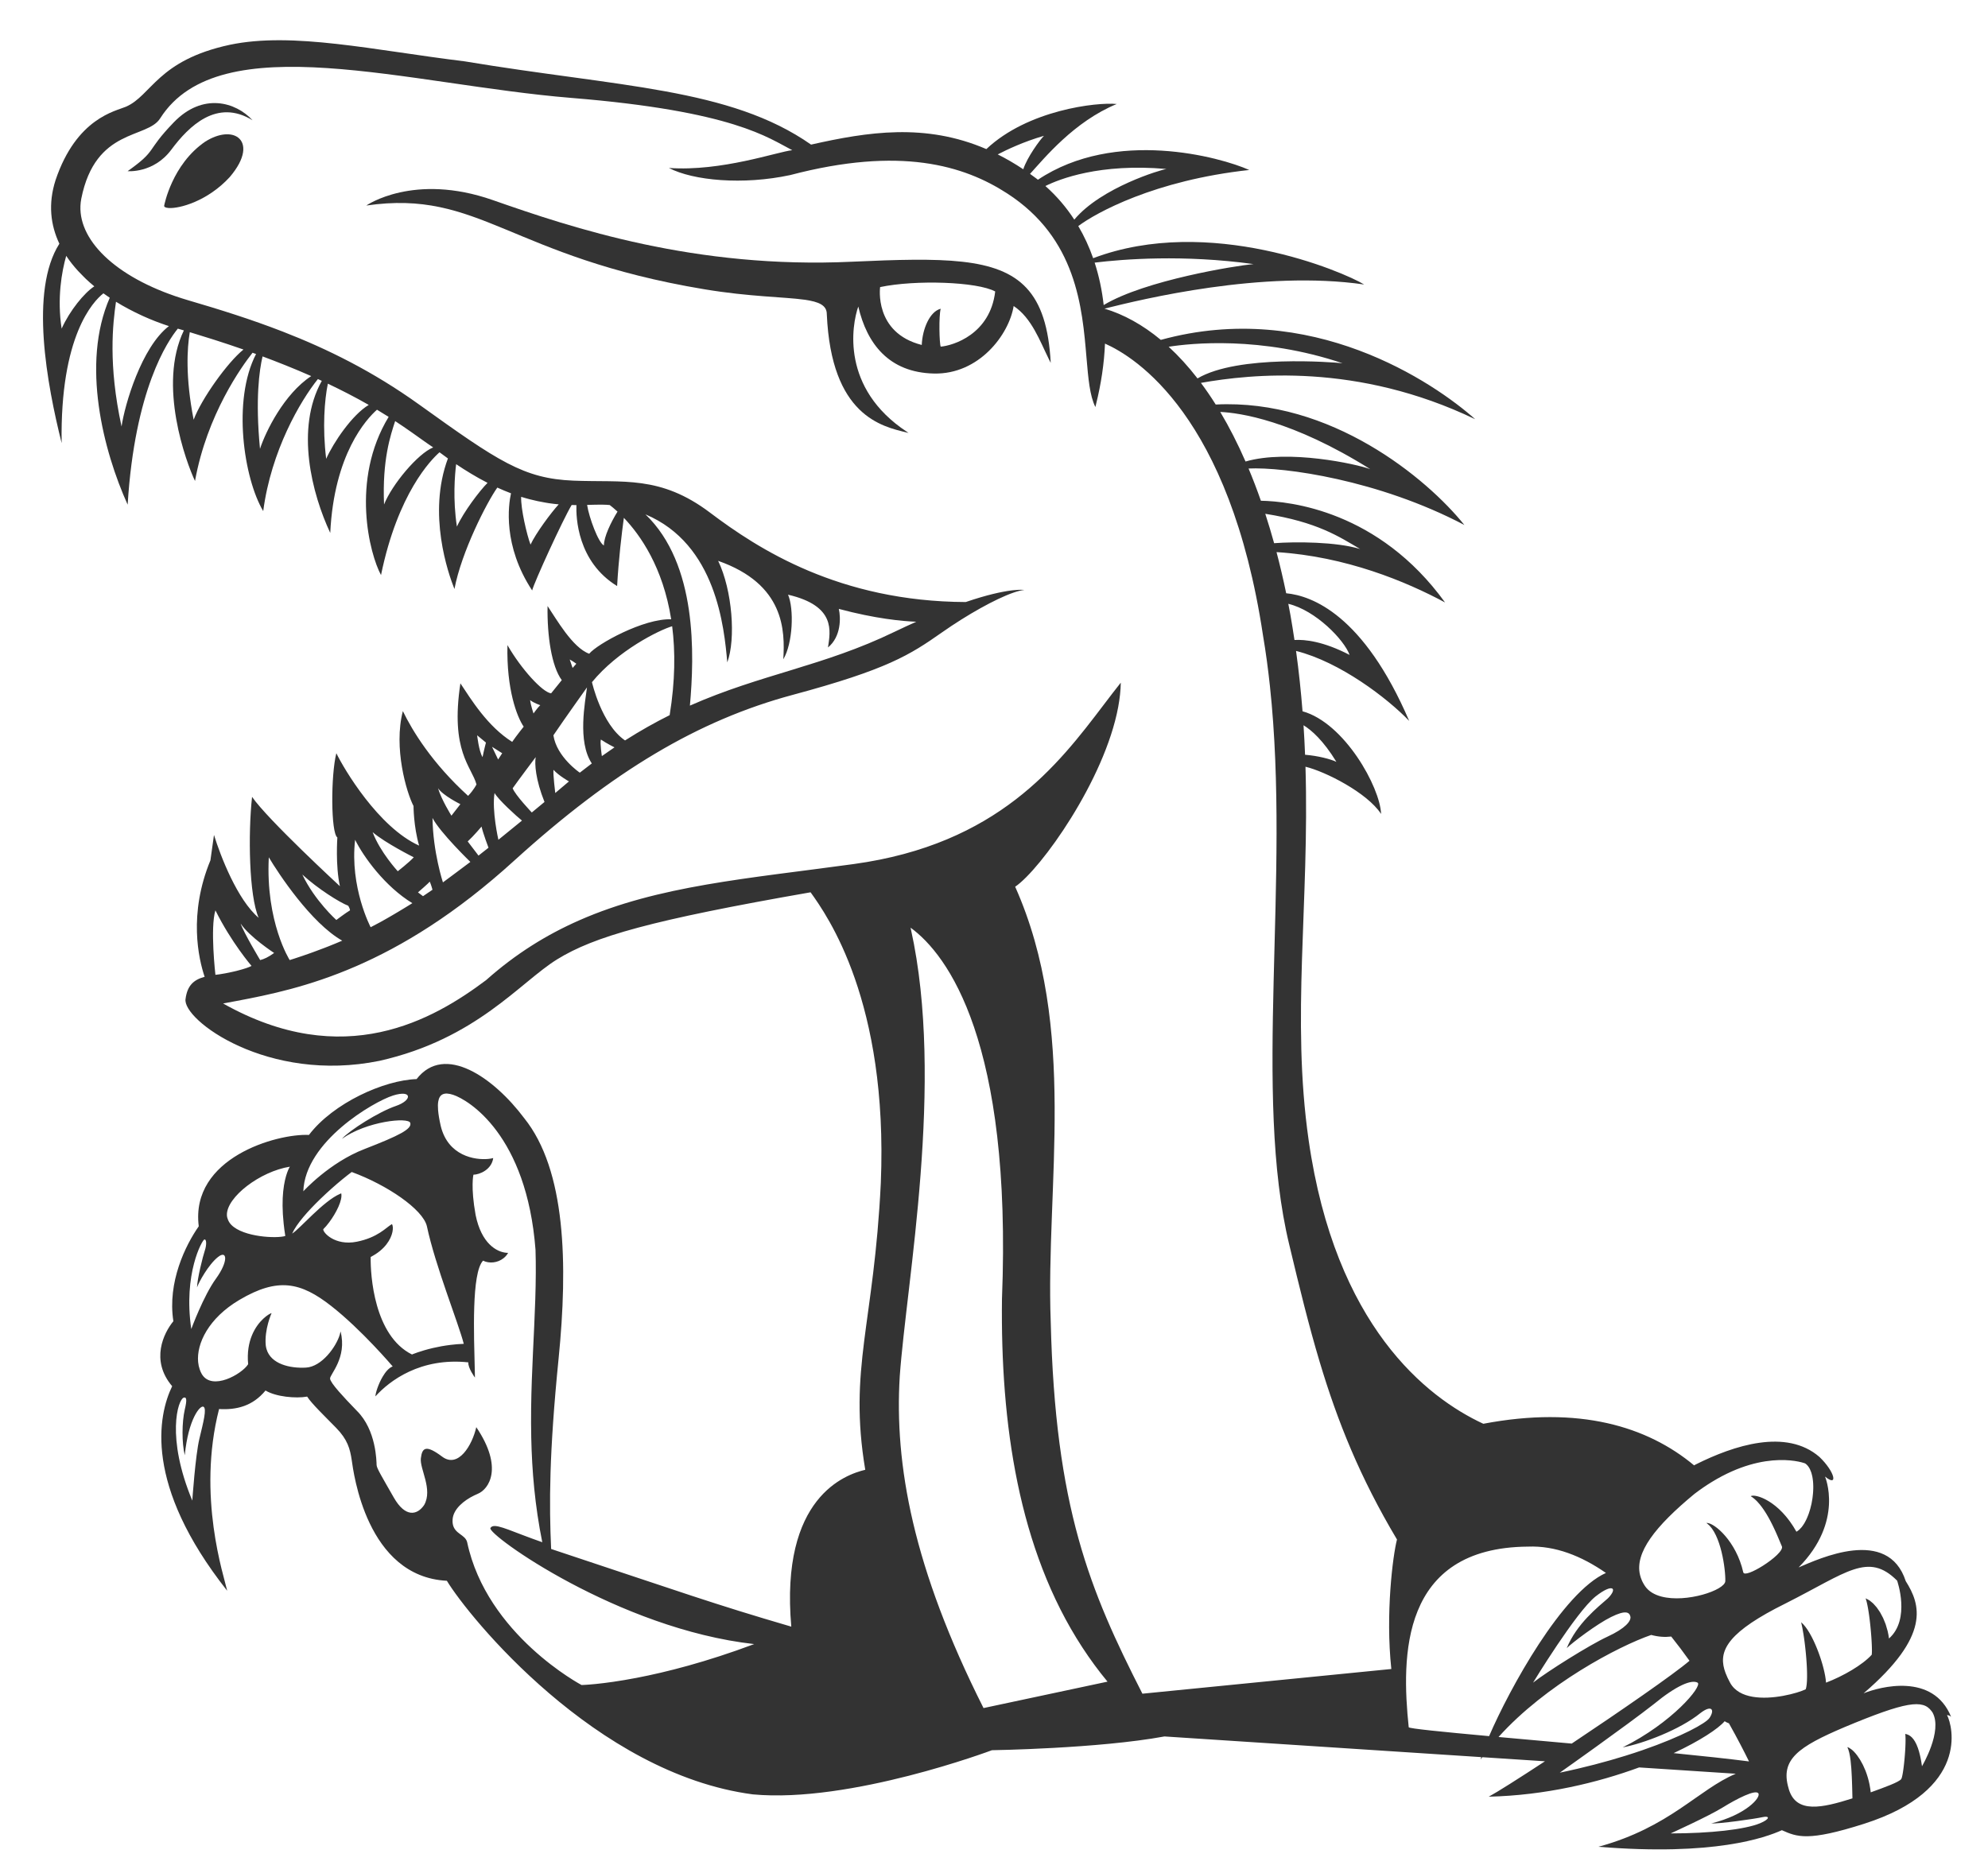 <?xml version="1.0" encoding="utf-8"?>
<!-- Generator: Adobe Illustrator 21.1.0, SVG Export Plug-In . SVG Version: 6.00 Build 0)  -->
<svg version="1.1" id="圖層_1" xmlns="http://www.w3.org/2000/svg" xmlns:xlink="http://www.w3.org/1999/xlink" x="0px" y="0px"
	 viewBox="0 0 378.667 356.79" enable-background="new 0 0 378.667 356.79" xml:space="preserve">
<g>
	<path fill="#333333" d="M162.354,49.861c-29.916,1.418-53.385-6.448-68.472-11.734c-15.087-5.287-24.114,1.031-24.114,1.031
		c21.664-3.141,27.176,9.768,64.41,15.958c8.703,1.447,15.164,1.44,19.053,1.987c2.778,0.39,4.255,1.06,4.255,2.752
		c0.854,19.365,10.464,21.399,15.299,22.565c0.048,0.012,0.096,0.023,0.143,0.034c0.042,0.01,0.087,0.021,0.129,0.031
		c-0.109-0.071-0.21-0.143-0.317-0.214c-12.598-8.311-10.504-20.319-9.257-23.867c1.644,7.06,5.803,12.573,14.41,12.766
		c8.607,0.193,14.314-7.447,15.184-12.863c3.418,2.249,4.997,6.659,6.679,10.068c0.127,0.256,0.252,0.52,0.381,0.764
		c-0.359-6.778-1.843-11.302-4.632-14.286C190.014,48.98,179.454,49.091,162.354,49.861z M179.182,66.044
		c-0.258-0.58-0.387-5.803,0-7.221c-2.063,0.516-3.481,3.804-3.611,6.899c-9.155-2.321-7.93-11.025-7.93-11.025
		c6.705-1.418,18.504-1.031,21.922,0.838C188.595,63.723,181.503,65.85,179.182,66.044z"/>
	<path fill="#333333" d="M45.372,26.222c-1.276-0.992-3.65-0.887-6.261,0.75c-6.383,4.352-7.834,12.186-7.834,12.186
		c-0.067,0.266,0.261,0.431,0.846,0.472c2.046,0.145,7.418-1.299,11.63-5.888C46.848,30.122,46.884,27.398,45.372,26.222z"/>
	<path fill="#333333" d="M33.114,23.297c-5.513,5.706-2.998,5.186-8.801,9.315c0,0,4.932,0.453,8.317-4.092
		s8.704-9.768,15.474-5.609C44.913,19.429,38.627,17.591,33.114,23.297z"/>
	<path fill="#333333" d="M370.865,326.78c0,0,0.322-0.065,0.774,0.322c-3.417-8.446-13.572-5.738-16.667-4.481
		c12.863-11.025,10.832-16.925,8.027-21.373c-3.385-10.445-16.538-4.255-20.406-2.611c8.704-8.801,5.029-17.312,5.029-17.312
		c2.547,2.096,1.902-0.903-1.064-3.74c-6.319-5.48-16.312-2.192-23.533,1.418c-0.113,0.056-0.229,0.128-0.342,0.187
		c-8.922-7.434-21.894-11.39-40.148-7.924c-10.832-5.029-28.197-18.671-33.269-54.03c-3.341-23.29,0.171-45.239-0.603-71.152
		c3.737,0.888,11.77,4.943,14.401,8.998c-0.182-5.091-6.973-17.36-14.963-19.563c-0.292-3.739-0.693-7.568-1.235-11.499
		c8.357,2.098,17.371,8.976,21.55,13.331c-8.701-20.265-18.571-23.858-23.428-24.319c-0.564-2.711-1.178-5.326-1.84-7.84
		c13.244,0.831,24.685,5.608,32.102,9.593c-12.64-17.472-29.52-19.284-35.08-19.38c-0.747-2.137-1.532-4.184-2.352-6.141
		c6.692-0.322,24.679,2.122,41.107,10.756c-7.158-8.916-25.446-24.067-47.36-22.947c-0.916-1.457-1.857-2.832-2.82-4.125
		c9.541-1.685,29.756-3.877,52.242,6.923c-7.834-6.985-31.331-22.97-59.878-15.114c-3.446-2.866-7.053-4.854-10.727-5.954
		c7.116-1.781,30.15-7.405,49.457-4.597c-3.937-2.426-29.564-13.366-51.62-5.01c-0.755-2.149-1.698-4.198-2.833-6.125
		c3.378-2.528,14.536-8.72,32.565-10.685c-5.491-2.461-25.53-7.978-40.253,1.859c-0.09-0.071-0.179-0.144-0.27-0.214
		c-0.412-0.311-0.824-0.61-1.235-0.901c2.735-2.997,8.387-9.958,16.515-13.315c-3.808-0.375-16.922,1.125-24.833,8.592
		c-11.628-5.009-22.568-3.293-33.388-0.855C139.014,16.72,117.921,16.599,88.53,11.691C71.122,9.564,55.777,6.018,43.785,8.532
		c-13.798,2.966-14.894,9.671-19.794,11.799c-1.958,0.85-9.413,2.128-13.411,13.991c-1.443,4.508-0.954,8.562,0.729,12.112
		c-5.713,8.959-2.356,26.833,0.432,37.985c-0.328-20.439,6.014-27.004,7.955-28.53c0.398,0.288,0.802,0.568,1.211,0.841
		c-5.514,12.59-1.2,29.226,3.407,39.424c1.36-21.973,7.629-31.191,9.557-33.538c0.387,0.112,0.771,0.225,1.152,0.338
		C30,73.338,35.468,88.094,37.144,91.64c2.287-12.688,8.943-21.88,10.957-24.431c0.225,0.081,0.45,0.162,0.672,0.242
		c-4.59,8.831-2.312,23.772,1.363,29.927c1.523-11.575,7.103-21.029,10.414-25.157c0.251,0.114,0.498,0.227,0.743,0.34
		c-5.091,9.129-1.872,21.528,1.61,28.975c0.728-15.047,6.903-21.702,8.903-23.476c0.786,0.469,1.525,0.925,2.221,1.366
		c-7.328,12.08-3.589,26.237-1.453,30.137c3.201-15.585,9.557-21.997,11.143-23.391c0.541,0.408,1.074,0.799,1.6,1.175
		c-3.93,10.548,0.053,21.905,1.243,24.876c1.322-7.044,6.18-16.541,8.168-19.325c0.897,0.41,1.765,0.771,2.605,1.088
		c-0.488,2.221-1.594,9.954,4.029,18.511c0.366-1.526,5.829-13.446,7.519-16.275c0.31,0.006,0.613,0.009,0.911,0.009
		c-0.083,2.322,0.17,10.773,7.753,15.428c0.285-5.068,0.86-9.889,1.285-12.998c3.15,3.298,7.456,9.433,9.013,19.332
		c-5.223-0.199-14.105,4.713-15.617,6.561c-3.191-1.161-6.286-6.673-7.93-9.091c-0.096,5.706,0.774,11.509,2.708,14.12
		c0,0-0.871,1.064-2.031,2.515c-1.644-0.194-5.706-4.642-8.317-9.188c-0.194,8.414,1.805,13.669,3.095,15.538
		c0,0-1.354,1.676-2.192,2.901c-4.707-2.966-7.802-8.06-9.865-11.154c-1.966,12.991,2.16,15.861,3.063,19.262
		c0,0-0.484,1.015-1.596,2.176c-6.866-6.238-10.622-12.411-12.427-16.151c-1.805,6.963,0.677,15.474,2.031,18.085
		c0,0,0,3.868,1.064,7.543c-7.737-3.481-14.313-14.604-15.764-17.602c-1.064,4.159-1.064,15.184,0.193,16.054
		c0,0-0.387,5.319,0.484,9.284c0,0-13.733-12.669-16.731-17.021c-0.774,7.06-0.58,18.859,1.257,23.044
		c-4.062-3.455-7.254-11.729-8.511-15.791c0,0,0,0-0.677,4.835c-4.232,10.247-2.251,18.782-1.102,22.195
		c-2.03,0.545-3.295,1.604-3.636,4.208c-0.677,3.965,15.667,16.151,36.944,11.799c18.472-4.159,26.789-14.991,33.849-19.343
		c7.06-4.352,17.795-7.447,48.26-12.766c3.191,4.449,14.797,20.793,13.379,55.351c-1.29,26.951-6.19,35.332-2.966,54.675
		c-3.739,0.903-16.248,5.158-14.088,29.884c-15.028-4.396-20.337-6.366-45.744-14.797c-0.387-8.511-0.387-18.182,1.418-36.235
		c1.805-18.053,1.386-35.977-6.544-45.842c-5.803-7.737-15.184-14.313-20.503-7.447c-6.189,0.194-15.861,4.546-20.503,10.639
		c-6.093-0.29-22.631,4.352-20.987,17.408c-2.514,3.578-5.996,10.638-4.835,18.085c-1.838,2.224-4.425,7.447-0.23,12.379
		c-2.672,5.513-5.476,18.762,10.481,38.975c-0.58-2.708-5.803-17.988-1.547-34.623c3.288,0.194,6.383-0.532,8.849-3.53
		c1.983,1.209,5.803,1.547,7.93,1.161c0.822,1.306,3.336,3.723,5.513,5.948c2.176,2.224,2.66,3.997,2.982,6.19
		c0.322,2.192,2.772,22.179,18.117,22.953c4.126,6.835,28.369,36.751,58.274,40.695c18.568,1.741,45.549-8.414,45.549-8.414
		s20.291-0.301,32.864-2.622l60.332,3.939c-0.045,0.161-0.085,0.315-0.112,0.445c0.102-0.146,0.218-0.286,0.323-0.431l11.932,0.779
		c-5.009,3.285-9.139,5.903-10.707,6.744c10.779-0.246,20.78-2.686,28.64-5.573l18.411,1.202
		c-7.139,2.996-12.559,10.206-26.162,13.914c22.05,1.805,31.786-1.741,34.945-3.159c2.901,1.29,4.965,2.192,15.668-1.225
		C375.249,341.029,371.929,328.746,370.865,326.78z M254.553,145.154c-1.122-0.534-3.527-1.156-5.969-1.353
		c-0.073-1.853-0.169-3.726-0.293-5.621C249.801,139.103,252.04,141.049,254.553,145.154z M81.309,233.614
		c1.612,7.608,6.012,18.456,7.028,22.421c-0.893,0.031-1.747,0.107-2.56,0.207c-1.211,0.149-2.318,0.357-3.286,0.582
		c-2.462,0.573-4.019,1.242-4.019,1.242c-7.221-3.595-7.93-15.103-7.866-18.585c1.385-0.704,2.351-1.557,3.011-2.41
		c1.275-1.647,1.391-3.292,1.051-3.844c-0.045,0.021-0.092,0.049-0.14,0.076c-0.978,0.567-2.569,2.477-6.566,3.277
		c-4.191,0.838-6.512-1.805-6.383-2.386c0.356-0.342,0.741-0.8,1.12-1.305c1.335-1.778,2.598-4.275,2.297-5.53
		c-0.071,0.027-0.145,0.067-0.217,0.097c-3.212,1.379-7.681,6.692-9.132,7.575c0.816-1.837,3.035-4.337,5.421-6.641
		c0.692-0.668,1.396-1.32,2.086-1.934c1.44-1.28,2.811-2.398,3.84-3.16C73.701,225.748,80.535,230.39,81.309,233.614z
		 M54.031,233.14c0.08,0.743,0.176,1.513,0.311,2.343c-1.544,0.515-7.977,0.248-10.287-2.121c-0.269-0.276-0.468-0.587-0.611-0.922
		c-0.128-0.301-0.221-0.618-0.225-0.97c-0.049-3.385,6.286-8.269,11.992-9.187c0,0-0.932,1.395-1.271,4.727
		C53.781,228.591,53.761,230.623,54.031,233.14z M74.862,208.726c3.675-1.161,3.74,0.903,0.516,1.999
		c-3.223,1.096-8.833,4.642-10.251,6.254c4.707-3.353,12.701-4.191,13.024-3.03c0.322,1.161-2.063,2.386-8.704,4.965
		c-6.705,2.579-11.67,8.06-11.67,8.06C58.098,217.495,71.186,209.887,74.862,208.726z M38.917,236.16
		c0.447-0.109,0.451,1.064,0.097,2.096s-1.451,5.384-1.483,7.028c0.322-0.967,2.16-4.32,3.965-5.77
		c1.805-1.451,2.031,0.806-0.355,4.094c-2.386,3.288-4.707,9.607-4.707,9.607C34.887,242.672,38.523,236.256,38.917,236.16z
		 M37.982,274.104c-0.774,3.224-1.354,11.799-1.354,11.799c-5.029-12.057-2.74-19.278-1.628-19.617
		c0.52-0.158,0.653,0.363,0.194,2.273c-0.556,2.466-0.58,6.286,0,8.704c0.677-6.915,2.95-9.623,3.578-9.236
		C39.4,268.414,38.756,270.88,37.982,274.104z M121.274,319.672c-6.703,1.29-10.5,1.369-10.5,1.369s-18.053-9.542-21.792-27.208
		c-0.043-0.187-0.117-0.349-0.208-0.497c-0.723-1.181-2.737-1.347-2.565-3.839c0.13-1.995,2.166-3.635,4.12-4.58
		c0.224-0.108,0.449-0.214,0.667-0.303c2.128-0.871,4.948-4.965-0.274-12.702c-0.774,3.417-3.417,7.93-6.512,5.609
		c-3.095-2.321-3.804-1.708-4.046,0.322c-0.242,2.031,2.321,5.9,0.629,8.898c-1.306,1.934-3.578,2.466-5.803-1.451
		c-2.224-3.917-3.224-5.513-3.256-6.157c-0.032-0.645-0.032-6.657-3.756-10.332c-1.426-1.47-2.58-2.697-3.439-3.687
		c-1.035-1.192-1.635-2.032-1.671-2.455c-0.064-0.774,3.288-3.965,1.999-8.994c-0.027,0.181-0.078,0.383-0.139,0.592
		c-0.682,2.321-3.421,6.129-6.437,6.306c-3.048,0.179-6.7-0.67-7.526-3.529c-0.065-0.225-0.118-0.459-0.146-0.71
		c-0.29-3.046,1.112-6.141,1.112-6.141c-0.238,0.048-0.872,0.397-1.591,1.073c-1.472,1.384-3.307,4.158-2.874,8.662
		c-1.161,1.87-6.899,5.158-8.833,1.87c-0.16-0.272-0.285-0.574-0.394-0.887c-0.152-0.437-0.255-0.907-0.301-1.408
		c-0.321-3.483,1.96-8.336,7.852-11.825c7.35-4.352,11.702-3.385,17.505,1.161c5.803,4.545,11.702,11.509,11.702,11.509
		c-0.715,0.263-1.369,1.04-1.904,1.946c-0.841,1.424-1.385,3.169-1.385,3.76c2.708-2.998,8.607-7.447,17.698-6.48
		c-0.097,1.064,1.257,2.901,1.257,2.901c-0.007-0.43-0.016-0.896-0.028-1.387c-0.156-6.694-0.647-18.546,1.575-20.889
		c1.183,0.591,2.777,0.423,3.896-0.465c0.344-0.273,0.648-0.609,0.875-1.018c-0.094,0-0.192-0.007-0.292-0.014
		c-1.891-0.148-4.795-1.756-5.897-7.207c-0.967-5.351-0.419-7.672-0.419-7.672c0.624-0.016,1.485-0.264,2.23-0.773
		c0.757-0.518,1.395-1.306,1.541-2.402c-0.235,0.072-0.564,0.132-0.953,0.169c-2.493,0.24-7.646-0.533-9.041-6.278
		c-0.269-1.182-0.437-2.179-0.506-3.013c-0.054-0.65-0.045-1.195,0.029-1.641c0.239-1.448,1.159-1.845,2.863-1.277
		c2.901,0.967,13.991,7.608,15.667,29.529c0.045,1.466,0.059,2.938,0.052,4.416c-0.033,6.622-0.509,13.378-0.757,20.417
		c-0.126,3.573-0.189,7.219-0.109,10.96c0.137,6.336,0.691,12.938,2.103,19.914c-5.465-1.896-8.394-3.426-9.493-3.024
		c-0.172,0.063-0.302,0.169-0.388,0.332c-0.629,1.209,24.323,19.198,50.242,22.099C134.5,316.674,126.874,318.595,121.274,319.672z
		 M361.328,301.126c0.009,0.009,0.018,0.015,0.027,0.025c0,0,2.611,7.35-1.548,11.025c-0.06-0.48-0.146-0.949-0.253-1.403
		c-0.037-0.155-0.089-0.297-0.13-0.449c-0.08-0.292-0.156-0.586-0.252-0.863c-0.063-0.18-0.139-0.342-0.208-0.515
		c-0.092-0.231-0.179-0.469-0.281-0.687c-0.085-0.18-0.181-0.34-0.271-0.51c-0.101-0.189-0.196-0.387-0.303-0.564
		c-0.103-0.17-0.215-0.317-0.323-0.474c-0.104-0.151-0.205-0.313-0.313-0.452c-0.117-0.151-0.24-0.274-0.361-0.409
		c-0.105-0.117-0.209-0.247-0.316-0.351c-0.126-0.122-0.253-0.216-0.38-0.319c-0.106-0.086-0.21-0.185-0.316-0.257
		c-0.128-0.087-0.253-0.143-0.38-0.209c-0.12-0.063-0.242-0.143-0.36-0.186c0.014,0.039,0.028,0.092,0.042,0.135
		c0.013,0.04,0.026,0.082,0.039,0.124c0.029,0.097,0.059,0.194,0.088,0.304c0.016,0.063,0.033,0.133,0.049,0.201
		c0.029,0.12,0.057,0.24,0.086,0.372c0.015,0.071,0.03,0.148,0.045,0.222c0.028,0.142,0.057,0.283,0.084,0.435
		c0.014,0.075,0.027,0.155,0.04,0.232c0.028,0.16,0.055,0.321,0.081,0.49c0.012,0.08,0.024,0.163,0.036,0.244
		c0.026,0.173,0.052,0.346,0.077,0.526c0.012,0.087,0.023,0.177,0.035,0.265c0.024,0.179,0.047,0.359,0.069,0.542
		c0.011,0.091,0.021,0.183,0.032,0.275c0.021,0.183,0.043,0.366,0.063,0.551c0.011,0.101,0.021,0.201,0.031,0.302
		c0.018,0.175,0.036,0.349,0.053,0.523c0.011,0.114,0.02,0.226,0.031,0.339c0.015,0.163,0.03,0.325,0.043,0.485
		c0.01,0.111,0.017,0.218,0.026,0.327c0.012,0.159,0.025,0.318,0.036,0.473c0.008,0.108,0.014,0.209,0.021,0.315
		c0.01,0.148,0.02,0.297,0.028,0.439c0.007,0.116,0.011,0.223,0.017,0.335c0.006,0.122,0.013,0.247,0.018,0.362
		c0.005,0.123,0.008,0.233,0.012,0.348c0.003,0.093,0.007,0.192,0.009,0.28c0.003,0.119,0.003,0.222,0.004,0.329
		c0.001,0.07,0.002,0.147,0.002,0.212c-0.001,0.115-0.004,0.211-0.007,0.308c-0.001,0.041-0.001,0.092-0.003,0.13
		c-0.006,0.126-0.015,0.234-0.027,0.318c-1.741,1.934-5.416,4.062-8.704,5.319c-0.012-0.187-0.032-0.389-0.059-0.6
		c-0.009-0.071-0.023-0.148-0.033-0.221c-0.021-0.145-0.042-0.29-0.069-0.444c-0.016-0.093-0.037-0.192-0.056-0.287
		c-0.028-0.142-0.055-0.284-0.087-0.431c-0.023-0.107-0.05-0.217-0.076-0.327c-0.033-0.144-0.067-0.287-0.104-0.434
		c-0.03-0.117-0.063-0.236-0.094-0.355c-0.039-0.145-0.079-0.291-0.121-0.439c-0.036-0.123-0.073-0.248-0.111-0.373
		c-0.044-0.147-0.089-0.293-0.136-0.441c-0.041-0.128-0.083-0.257-0.126-0.386c-0.049-0.147-0.099-0.293-0.15-0.44
		c-0.046-0.131-0.093-0.262-0.14-0.393c-0.053-0.144-0.106-0.288-0.161-0.431c-0.05-0.132-0.101-0.263-0.153-0.394
		c-0.056-0.142-0.114-0.282-0.172-0.422c-0.054-0.13-0.108-0.26-0.164-0.387c-0.059-0.137-0.12-0.271-0.181-0.405
		c-0.058-0.126-0.115-0.253-0.173-0.376c-0.062-0.13-0.125-0.256-0.188-0.383c-0.061-0.122-0.121-0.245-0.183-0.363
		c-0.064-0.122-0.129-0.238-0.194-0.355c-0.063-0.113-0.125-0.229-0.188-0.338c-0.068-0.116-0.137-0.224-0.205-0.334
		c-0.063-0.101-0.125-0.206-0.188-0.301c-0.075-0.114-0.151-0.216-0.227-0.322c-0.071-0.099-0.142-0.199-0.213-0.291
		c-0.26-0.333-0.523-0.62-0.784-0.836c0.159,0.637,0.318,1.48,0.464,2.424c0.017,0.112,0.034,0.225,0.051,0.339
		c0.017,0.116,0.034,0.228,0.051,0.346c0.036,0.251,0.07,0.508,0.103,0.768c0.016,0.125,0.031,0.253,0.046,0.38
		c0.02,0.161,0.039,0.321,0.057,0.483c0.015,0.134,0.03,0.269,0.044,0.404c0.017,0.163,0.034,0.326,0.051,0.49
		c0.013,0.13,0.026,0.259,0.038,0.389c0.018,0.198,0.036,0.396,0.052,0.593c0.008,0.093,0.016,0.186,0.024,0.279
		c0.022,0.282,0.042,0.561,0.06,0.837c0.006,0.098,0.011,0.193,0.017,0.29c0.011,0.19,0.021,0.377,0.03,0.562
		c0.005,0.104,0.009,0.207,0.013,0.31c0.007,0.182,0.012,0.359,0.017,0.533c0.002,0.091,0.005,0.182,0.006,0.271
		c0.004,0.225,0.005,0.443,0.003,0.653c0,0.029,0.001,0.061,0,0.09c-0.002,0.236-0.009,0.458-0.019,0.671
		c-0.003,0.064-0.007,0.121-0.011,0.183c-0.009,0.148-0.019,0.289-0.032,0.422c-0.006,0.063-0.013,0.124-0.02,0.184
		c-0.015,0.124-0.032,0.238-0.05,0.346c-0.008,0.048-0.016,0.098-0.025,0.143c-0.029,0.142-0.062,0.272-0.101,0.377
		c-0.739,0.37-2.396,0.91-4.343,1.26c-3.659,0.659-8.363,0.638-10.067-2.518c-0.17-0.316-0.329-0.626-0.474-0.934
		c-0.004-0.009-0.008-0.017-0.012-0.026c-0.14-0.298-0.266-0.593-0.376-0.886c-0.002-0.006-0.004-0.012-0.006-0.018
		c-1.409-3.758-0.146-7.152,9.529-12.256c0.657-0.347,1.346-0.7,2.083-1.063C351.762,299.613,355.829,295.655,361.328,301.126z
		 M291.045,294.671c5.193-0.213,10.196,1.786,14.846,5.017c-8.262,3.702-18.33,21.976-22.253,31.092
		c-8.928-0.816-15.286-1.447-15.312-1.697C266.928,315.654,266.717,294.853,291.045,294.671z M306.874,308.082
		c2.74-1.354,3.482-0.935,3.675-0.097c0.194,0.838-0.935,2.257-4.352,3.836c-3.417,1.58-11.477,6.641-14.185,8.769
		c0,0,8.188-13.475,11.928-16.441c3.288-2.579,4.255-1.563,2.321,0.379c-1.87,1.652-5.899,4.779-7.834,9.485
		C299.459,312.982,304.134,309.436,306.874,308.082z M314.514,311.499c1.376,0.37,2.618,0.446,3.814,0.305
		c1.214,1.519,2.379,3.067,3.481,4.617c-2.933,2.526-13.18,9.608-22.432,15.777c-4.897-0.442-9.666-0.866-13.941-1.254
		C294.465,320.897,308.277,313.654,314.514,311.499z M328.505,327.94c0.187,0.134,0.47,0.271,0.819,0.403
		c1.665,2.961,2.961,5.499,3.822,7.255c-3.798-0.491-8.806-1.03-14.357-1.581C323.841,331.655,327.303,329.346,328.505,327.94z
		 M322.767,284.613c1.124-0.857,2.219-1.603,3.283-2.254c10.466-6.415,17.786-3.541,17.786-3.541
		c0.359,0.237,0.648,0.591,0.878,1.028c0.001,0.002,0.003,0.004,0.004,0.006c0.025,0.049,0.044,0.107,0.068,0.158
		c0.079,0.168,0.154,0.342,0.217,0.531c0.031,0.094,0.054,0.195,0.082,0.294c0.044,0.16,0.087,0.322,0.121,0.493
		c0.023,0.115,0.04,0.234,0.059,0.353c0.026,0.169,0.05,0.339,0.067,0.515c0.012,0.128,0.022,0.256,0.03,0.387
		c0.011,0.18,0.018,0.361,0.02,0.546c0.002,0.133,0.004,0.266,0.002,0.401c-0.003,0.194-0.012,0.39-0.023,0.587
		c-0.007,0.131-0.013,0.26-0.024,0.391c-0.018,0.221-0.045,0.441-0.072,0.663c-0.014,0.109-0.023,0.218-0.039,0.327
		c-0.048,0.33-0.105,0.658-0.173,0.984c-0.009,0.044-0.021,0.085-0.031,0.129c-0.061,0.283-0.129,0.562-0.204,0.836
		c-0.03,0.109-0.065,0.214-0.097,0.321c-0.061,0.204-0.123,0.406-0.192,0.602c-0.041,0.117-0.085,0.229-0.129,0.342
		c-0.068,0.178-0.138,0.353-0.213,0.522c-0.049,0.111-0.1,0.218-0.151,0.325c-0.077,0.159-0.156,0.312-0.239,0.46
		c-0.055,0.1-0.111,0.197-0.169,0.291c-0.088,0.143-0.179,0.274-0.272,0.402c-0.058,0.081-0.115,0.163-0.175,0.238
		c-0.105,0.129-0.214,0.242-0.325,0.351c-0.054,0.054-0.105,0.115-0.161,0.163c-0.168,0.147-0.341,0.274-0.52,0.369
		c-0.191-0.344-0.387-0.67-0.586-0.984c-0.064-0.101-0.129-0.195-0.194-0.293c-0.137-0.208-0.275-0.412-0.415-0.607
		c-0.075-0.105-0.151-0.206-0.227-0.307c-0.134-0.178-0.268-0.35-0.403-0.517c-0.076-0.093-0.151-0.186-0.227-0.275
		c-0.144-0.17-0.289-0.332-0.435-0.489c-0.065-0.07-0.13-0.144-0.195-0.212c-0.207-0.216-0.414-0.422-0.619-0.612
		c-0.002-0.002-0.005-0.005-0.007-0.007c-0.21-0.194-0.418-0.372-0.625-0.542c-0.066-0.054-0.131-0.102-0.196-0.154
		c-0.14-0.11-0.279-0.217-0.417-0.317c-0.076-0.055-0.151-0.106-0.225-0.158c-0.126-0.086-0.251-0.169-0.374-0.247
		c-0.075-0.047-0.149-0.094-0.223-0.138c-0.125-0.075-0.247-0.143-0.368-0.209c-0.064-0.035-0.13-0.072-0.192-0.104
		c-0.152-0.078-0.298-0.147-0.442-0.211c-0.047-0.021-0.094-0.042-0.141-0.061c-0.145-0.061-0.285-0.116-0.42-0.163
		c-0.064-0.022-0.124-0.04-0.186-0.059c-0.087-0.028-0.174-0.054-0.257-0.076c-0.065-0.017-0.126-0.031-0.188-0.044
		c-0.072-0.016-0.14-0.029-0.207-0.04c-0.059-0.01-0.117-0.019-0.171-0.025c-0.35-0.039-0.617-0.01-0.764,0.08
		c0.234,0.138,0.463,0.313,0.689,0.503c0.049,0.041,0.096,0.085,0.144,0.129c0.103,0.093,0.206,0.183,0.307,0.285
		c0.053,0.054,0.104,0.113,0.157,0.169c0.556,0.592,1.079,1.31,1.561,2.084c0.032,0.051,0.065,0.1,0.096,0.152
		c0.099,0.161,0.193,0.324,0.288,0.489c0.041,0.072,0.084,0.143,0.125,0.215c0.089,0.159,0.175,0.317,0.261,0.477
		c0.042,0.078,0.085,0.156,0.126,0.235c0.082,0.156,0.161,0.31,0.239,0.466c0.042,0.084,0.085,0.167,0.126,0.25
		c0.074,0.149,0.145,0.296,0.215,0.443c0.042,0.087,0.083,0.173,0.123,0.259c0.068,0.144,0.133,0.284,0.197,0.424
		c0.038,0.084,0.076,0.166,0.113,0.248c0.061,0.137,0.121,0.27,0.178,0.401c0.036,0.082,0.07,0.161,0.105,0.24
		c0.054,0.126,0.108,0.248,0.158,0.366c0.031,0.072,0.059,0.138,0.088,0.207c0.172,0.405,0.318,0.758,0.438,1.042
		c0.02,0.048,0.043,0.102,0.061,0.146c0.051,0.12,0.097,0.226,0.136,0.312c0.34,0.747-1.629,2.456-3.615,3.712
		c-1.784,1.128-3.582,1.893-3.735,1.252c-0.084-0.371-0.179-0.732-0.284-1.084c-0.036-0.12-0.078-0.232-0.116-0.35
		c-0.073-0.227-0.145-0.456-0.226-0.675c-0.048-0.132-0.104-0.256-0.155-0.384c-0.078-0.196-0.155-0.395-0.238-0.584
		c-0.057-0.129-0.12-0.25-0.179-0.375c-0.084-0.178-0.166-0.358-0.255-0.528c-0.066-0.127-0.136-0.246-0.204-0.37
		c-0.088-0.159-0.174-0.32-0.265-0.473c-0.072-0.121-0.147-0.234-0.221-0.351c-0.09-0.143-0.179-0.288-0.272-0.424
		c-0.078-0.115-0.158-0.222-0.238-0.333c-0.091-0.127-0.182-0.257-0.274-0.377c-0.082-0.107-0.165-0.205-0.247-0.307
		c-0.091-0.112-0.182-0.227-0.273-0.333c-0.086-0.1-0.172-0.191-0.258-0.285c-0.087-0.096-0.175-0.194-0.262-0.283
		c-0.09-0.093-0.178-0.177-0.267-0.263c-0.082-0.079-0.164-0.161-0.245-0.235c-0.091-0.083-0.181-0.158-0.27-0.234
		c-0.076-0.064-0.152-0.131-0.227-0.19c-0.091-0.072-0.18-0.137-0.268-0.201c-0.069-0.051-0.139-0.103-0.207-0.149
		c-0.089-0.06-0.173-0.111-0.258-0.163c-0.062-0.038-0.125-0.077-0.186-0.111c-0.084-0.046-0.163-0.084-0.243-0.122
		c-0.055-0.026-0.111-0.053-0.163-0.074c-0.077-0.032-0.148-0.054-0.219-0.076c-0.048-0.015-0.096-0.03-0.14-0.041
		c-0.067-0.015-0.128-0.022-0.188-0.028c-0.062-0.006-0.127-0.016-0.181-0.011c0.051,0.034,0.097,0.082,0.147,0.12
		c0.042,0.032,0.082,0.066,0.122,0.1c0.106,0.088,0.211,0.177,0.311,0.28c0.052,0.054,0.101,0.114,0.152,0.171
		c0.1,0.114,0.2,0.229,0.294,0.356c0.045,0.06,0.086,0.127,0.13,0.19c0.094,0.137,0.187,0.275,0.275,0.425
		c0.038,0.064,0.073,0.134,0.109,0.2c0.088,0.159,0.175,0.319,0.256,0.488c0.032,0.066,0.061,0.136,0.092,0.204
		c0.081,0.178,0.161,0.356,0.235,0.542c0.027,0.067,0.051,0.137,0.077,0.205c0.073,0.192,0.146,0.384,0.213,0.583
		c0.024,0.07,0.045,0.141,0.067,0.212c0.065,0.201,0.13,0.403,0.189,0.609c0.019,0.068,0.036,0.136,0.055,0.204
		c0.058,0.21,0.115,0.419,0.167,0.63c0.017,0.069,0.031,0.137,0.047,0.206c0.05,0.211,0.099,0.422,0.142,0.632
		c0.014,0.067,0.025,0.132,0.038,0.198c0.042,0.21,0.083,0.419,0.12,0.626c0.012,0.072,0.023,0.141,0.034,0.212
		c0.033,0.197,0.066,0.393,0.094,0.584c0.012,0.082,0.021,0.159,0.032,0.239c0.024,0.176,0.048,0.351,0.068,0.519
		c0.011,0.095,0.019,0.183,0.029,0.275c0.015,0.144,0.032,0.291,0.044,0.426c0.01,0.116,0.017,0.221,0.025,0.33
		c0.008,0.103,0.017,0.211,0.023,0.308c0.007,0.129,0.011,0.242,0.015,0.358c0.002,0.065,0.007,0.137,0.008,0.198
		c0.004,0.171,0.003,0.326-0.001,0.461c-0.051,1.718-7.428,4.188-12.168,2.94c-1.307-0.344-2.415-0.97-3.112-1.973
		c-0.17-0.245-0.312-0.495-0.443-0.746c-0.045-0.086-0.089-0.173-0.13-0.26c-0.015-0.032-0.024-0.064-0.038-0.096
		c-0.155-0.344-0.27-0.695-0.355-1.05C311.382,295.854,315.199,290.865,322.767,284.613z M257.067,124.78
		c-5.018-2.607-8.531-2.963-10.502-2.847c-0.237-1.592-0.495-3.199-0.781-4.825c-0.127-0.696-0.258-1.383-0.392-2.066
		C250.616,116.294,256.035,121.913,257.067,124.78z M259.066,104.6c-4.544-1.394-12.354-1.412-16.378-1.108
		c-0.533-1.928-1.095-3.794-1.683-5.601C250.935,99.47,255.03,102.226,259.066,104.6z M261,89.384
		c-2.632-0.979-15.607-3.818-23.755-1.454c-1.501-3.44-3.113-6.589-4.816-9.445C236.084,78.651,246.112,80.047,261,89.384z
		 M255.713,69.203c-1.783-0.178-19.897-1.672-27.615,2.896c-1.767-2.282-3.603-4.294-5.495-6.033
		C226.742,65.415,240.122,63.97,255.713,69.203z M238.757,50.312c-3.293,0.299-20.648,3.061-28.531,7.808
		c-0.315-2.803-0.887-5.51-1.722-8.082C213.974,49.371,225.422,48.473,238.757,50.312z M222.186,32.194
		c-0.962,0.12-12.411,3.494-17.558,9.65c-1.528-2.351-3.362-4.499-5.504-6.403C201.782,34.121,209.479,31.072,222.186,32.194z
		 M198.847,25.876c-0.748,0.748-3.191,4.065-3.936,6.374c-1.637-1.088-3.258-2.027-4.866-2.832
		C191.718,28.547,194.993,26.983,198.847,25.876z M11.741,62.611c-0.895-5.785,0.024-10.906,0.872-13.865
		c0.662,1.008,1.425,1.964,2.256,2.875c0.321,0.352,0.659,0.692,1.001,1.03c0.163,0.161,0.318,0.328,0.485,0.485
		c0.517,0.488,1.052,0.962,1.607,1.418C16.059,55.789,13.297,59.162,11.741,62.611z M23.153,81.26
		c-2.574-11.811-1.662-19.63-1.059-23.768c1.581,0.977,3.212,1.832,4.828,2.579c0.142,0.065,0.282,0.132,0.424,0.195
		c0.733,0.33,1.462,0.637,2.181,0.918c0.136,0.053,0.268,0.102,0.403,0.153c0.741,0.282,1.475,0.546,2.184,0.774
		c0.02,0.006,0.04,0.012,0.061,0.017C26.953,66.139,23.752,77.126,23.153,81.26z M36.886,79.97
		c-1.593-8.108-1.245-13.658-0.738-16.681c1.473,0.442,2.886,0.883,4.266,1.323c0.151,0.048,0.304,0.096,0.454,0.144
		c0.662,0.213,1.31,0.425,1.951,0.636c0.292,0.096,0.589,0.193,0.877,0.289c0.914,0.306,1.811,0.611,2.681,0.915
		C43.335,69.031,38.351,76.026,36.886,79.97z M49.523,85.515c-0.916-9.504-0.121-15.027,0.489-17.609
		c1.395,0.518,2.714,1.03,3.99,1.539c0.131,0.052,0.267,0.105,0.397,0.158c0.592,0.238,1.166,0.473,1.733,0.709
		c0.262,0.109,0.533,0.219,0.79,0.327c0.809,0.341,1.597,0.679,2.357,1.015C54.085,75.077,50.597,82.24,49.523,85.515z
		 M62.128,87.417c-0.733-6.009-0.315-11.196,0.32-14.316c1.255,0.593,2.418,1.173,3.529,1.743c0.099,0.051,0.203,0.103,0.301,0.153
		c0.489,0.253,0.957,0.501,1.419,0.749c0.214,0.115,0.438,0.231,0.646,0.345c0.656,0.357,1.291,0.71,1.894,1.055
		C67.07,79.033,63.522,84.302,62.128,87.417z M73.153,96.121c-0.368-8.549,1.252-13.24,2.115-15.893
		c1.114,0.73,2.106,1.413,3.009,2.047c0.029,0.02,0.059,0.041,0.087,0.061c0.37,0.26,0.724,0.511,1.065,0.753
		c0.301,0.214,0.591,0.421,0.872,0.621c0.117,0.084,0.23,0.163,0.344,0.244c0.226,0.16,0.446,0.315,0.66,0.464
		c0.098,0.068,0.196,0.138,0.292,0.204c0.289,0.2,0.57,0.392,0.84,0.57c0.023,0.018,0.046,0.035,0.069,0.054
		C79.602,86.408,74.658,92.316,73.153,96.121z M87.031,100.328c-0.801-5.208-0.396-9.894-0.146-11.89
		c0.945,0.638,1.861,1.216,2.756,1.756c0.381,0.229,0.756,0.447,1.128,0.66c0.171,0.098,0.345,0.201,0.515,0.295
		c0.536,0.298,1.065,0.583,1.582,0.849C91.339,93.519,88.284,97.572,87.031,100.328z M101.054,103.761
		c-0.688-1.806-1.872-6.824-1.786-9.103c1.105,0.349,2.146,0.608,3.151,0.823c0.508,0.108,1.003,0.203,1.487,0.282
		c0.203,0.034,0.41,0.072,0.609,0.101c0.656,0.096,1.296,0.175,1.907,0.228C104.962,97.685,102.062,101.591,101.054,103.761z
		 M115.029,103.923c-1.04-0.493-2.822-5.281-3.199-7.723c0.539-0.015,1.048-0.029,1.544-0.039c0.059-0.001,0.117-0.002,0.176-0.003
		c0.33-0.006,0.65-0.007,0.961-0.006c0.131,0.001,0.265,0.001,0.393,0.004c0.411,0.009,0.81,0.025,1.189,0.062
		c0.017,0.002,0.034,0.005,0.051,0.007c0.395,0.303,0.9,0.717,1.478,1.25C116.371,99.496,115.029,102.271,115.029,103.923z
		 M122.942,98.001c13.527,5.673,14.999,21.628,15.589,28.198c1.644-4.449,0.967-13.733-1.741-19.343
		c12.669,4.449,12.734,13.282,12.411,18.762c1.834-3.084,2.063-9.607,0.903-12.315c9.155,2.128,8.059,6.963,7.608,10.058
		c2.514-2.063,2.45-5.674,2.063-7.35c6.952,1.862,12.015,2.342,14.752,2.448c-1.316,0.587-2.708,1.231-4.178,1.936
		c-13.471,6.532-25.393,8.051-38.938,14.046C132.273,124.789,132.842,107.496,122.942,98.001z M128.031,119.315
		c0.612,4.784,0.586,10.399-0.478,16.941c-2.75,1.371-5.574,2.952-8.499,4.817c-4.499-3.078-6.298-11.102-6.298-11.102
		C117.671,123.958,125.502,120.067,128.031,119.315z M117.044,142.39c-0.78,0.525-1.569,1.072-2.364,1.639
		c-0.023,0.016-0.039,0.028-0.039,0.028s-0.385-2.448-0.192-3.158C115.642,141.705,117.043,142.389,117.044,142.39z
		 M109.775,126.457l-0.708,0.806l-0.55-1.612C108.517,125.65,109.065,125.941,109.775,126.457z M111.806,130.97
		c-0.322,2.708-1.874,10.287,0.92,14.487c-0.022,0.017-0.045,0.034-0.067,0.051c-0.715,0.536-1.436,1.09-2.164,1.662
		c-0.037,0.029-0.058,0.045-0.058,0.045s-4.397-2.964-5.028-7.122C107.615,136.837,111.806,130.97,111.806,130.97z M108.373,148.878
		l-0.041,0.035c-0.836,0.689-1.68,1.403-2.533,2.144l-0.035,0.03c0,0-0.438-3.514-0.342-4.417
		C106.487,147.83,108.373,148.878,108.373,148.878z M102.908,134.355c-0.419,0.355-1.289,1.58-1.289,1.58s-0.516-1.515-0.645-2.547
		C101.651,133.936,102.908,134.355,102.908,134.355z M102.038,144.252c-0.226,1.257-0.031,4.288,1.677,8.543
		c-0.015,0.012-0.03,0.025-0.045,0.037c-0.847,0.702-1.934,1.602-2.269,1.88c-0.035,0.029-0.07,0.058-0.106,0.087
		c-0.002-0.002-3.19-3.358-3.642-4.615C98.814,148.539,102.038,144.252,102.038,144.252z M99.422,156.343
		c-0.038,0.031-0.075,0.061-0.112,0.092c-0.12,0.098-0.27,0.221-0.44,0.36c-0.004,0.003-0.006,0.005-0.01,0.008
		c-0.139,0.113-0.293,0.239-0.455,0.371c-0.054,0.044-0.102,0.083-0.158,0.129c-0.157,0.128-0.322,0.262-0.49,0.399
		c-0.121,0.099-0.241,0.196-0.364,0.296c-0.074,0.061-0.148,0.121-0.223,0.182c-0.071,0.058-0.143,0.116-0.214,0.174
		c-0.965,0.785-1.855,1.509-2,1.627c-0.007,0.006-0.015,0.012-0.023,0.018c-0.001-0.004-1.278-5.562-0.731-8.913
		C94.913,152.375,98.451,155.571,99.422,156.343z M95.655,143.51l-0.774,1.193l-1.161-2.418L95.655,143.51z M92.56,141.479
		c0,0-0.419,1.612-0.645,2.773c-0.709-1.161-1.031-4.159-1.031-4.159L92.56,141.479z M91.722,157.485
		c0.29,1.304,1.322,4.018,1.325,4.026c-0.075,0.06-0.15,0.119-0.225,0.178c-0.506,0.4-1.237,0.977-1.539,1.215
		c-0.046,0.037-0.093,0.073-0.139,0.109l-2.057-2.699C90.198,159.298,91.722,157.485,91.722,157.485z M87.692,153.214l-1.706,2.192
		c0,0-1.904-3.03-2.549-5.222C84.404,151.602,87.692,153.214,87.692,153.214z M89.592,164.218c-0.01,0.007-0.019,0.015-0.029,0.022
		c-0.087,0.065-0.388,0.291-0.798,0.599c-0.153,0.115-0.325,0.244-0.505,0.378c-0.183,0.137-0.375,0.281-0.575,0.431
		c-0.013,0.01-0.026,0.02-0.039,0.029c-0.121,0.091-0.244,0.182-0.368,0.276c-0.052,0.039-0.104,0.078-0.156,0.117
		c-0.06,0.045-0.12,0.09-0.18,0.135c-0.15,0.112-0.3,0.224-0.448,0.335c-0.019,0.014-0.039,0.029-0.058,0.043
		c-0.822,0.614-1.579,1.177-1.938,1.439c-0.043,0.031-0.087,0.063-0.13,0.094c-0.002-0.006-1.9-5.751-1.987-12.275
		C83.791,158.596,89.585,164.211,89.592,164.218z M81.857,167.978c0.241,0.498,0.52,1.532,0.522,1.54
		c-0.028,0.019-0.056,0.039-0.084,0.058l-1.63,1.11c-0.03,0.02-0.06,0.04-0.09,0.06l-0.959-0.722
		C79.617,170.025,81.744,168.172,81.857,167.978z M78.811,163.336c-0.822,0.919-3.046,2.66-3.046,2.66s-3.385-3.675-4.787-7.447
		C73.395,160.628,78.811,163.336,78.811,163.336z M67.64,160c1.596,3.24,5.691,8.906,10.903,12.077
		c-0.017,0.011-0.033,0.021-0.05,0.032c-0.154,0.096-0.326,0.203-0.51,0.317c-0.067,0.042-0.141,0.087-0.212,0.13
		c-0.125,0.077-0.25,0.154-0.385,0.236c-0.082,0.05-0.166,0.101-0.251,0.153c-0.143,0.087-0.288,0.175-0.439,0.266
		c-0.086,0.052-0.172,0.104-0.261,0.157c-0.157,0.095-0.317,0.191-0.48,0.288c-0.087,0.052-0.172,0.103-0.261,0.156
		c-0.194,0.116-0.391,0.232-0.591,0.35c-0.063,0.037-0.124,0.073-0.187,0.111c-0.262,0.154-0.525,0.307-0.79,0.46
		c-0.056,0.033-0.112,0.064-0.168,0.096c-0.173,0.1-0.345,0.198-0.517,0.296c-0.345,0.196-0.688,0.39-1.021,0.574
		c-0.603,0.327-1.209,0.647-1.82,0.961C70.587,176.63,66.6,169.048,67.64,160z M66.335,172.572c0.339,0.58,0.339,0.87,0.339,0.87
		c-0.722,0.415-2.611,1.838-2.611,1.838s-4.11-3.675-6.48-8.656C60.532,169.332,64.691,171.943,66.335,172.572z M51.2,163.336
		c1.837,3.095,8.05,12.527,13.985,15.885c-0.869,0.376-1.758,0.739-2.657,1.096c-0.26,0.103-0.523,0.204-0.785,0.305
		c-0.695,0.269-1.4,0.533-2.115,0.791c-0.17,0.061-0.339,0.124-0.51,0.184c-0.98,0.348-1.973,0.691-2.998,1.022
		c-0.023,0.007-0.043,0.014-0.065,0.021c-0.289,0.093-0.581,0.186-0.874,0.278C55.179,182.916,50.571,175.711,51.2,163.336z
		 M52.215,181.566c-1.112,0.798-1.886,1.161-2.66,1.354c0,0-3.143-5.222-3.723-6.963C47.476,178.472,52.215,181.566,52.215,181.566z
		 M41.032,185.728c-0.002-0.017-1.027-8.952,0-12.285c3.01,6.093,6.879,10.59,6.879,10.59c-0.101,0.058-0.238,0.119-0.388,0.183
		c-0.038,0.016-0.077,0.032-0.117,0.048c-0.16,0.064-0.334,0.129-0.532,0.195c-0.002,0-0.003,0.001-0.005,0.001
		c-0.199,0.067-0.42,0.134-0.649,0.202c-0.058,0.017-0.115,0.034-0.174,0.051c-0.236,0.067-0.479,0.135-0.735,0.201
		c-0.003,0.001-0.006,0.002-0.01,0.002c-0.254,0.065-0.516,0.129-0.781,0.191c-0.065,0.015-0.13,0.03-0.195,0.045
		c-0.068,0.015-0.136,0.029-0.204,0.045c-0.81,0.181-1.632,0.338-2.351,0.441C41.517,185.666,41.271,185.696,41.032,185.728z
		 M187.338,325.431c-13.489-26.781-16.977-46.417-15.957-63.191c1.285-18.113,8.58-56.059,2.133-85.159
		c-0.025-0.111-0.045-0.224-0.07-0.335c7.092,5.158,19.342,21.792,17.408,70.729c-0.289,23.686,3.099,47.689,15.298,66.386
		c1.473,2.258,3.067,4.443,4.807,6.536L187.338,325.431z M217.603,322.694c-10.038-19.694-16.614-35.467-17.467-70.963
		c-0.967-25.726,5.222-55.9-6.77-82.786c4.86-3.298,17.034-20.301,19.623-34.24c0.296-1.594,0.473-3.15,0.493-4.638
		c-1.053,1.32-2.126,2.734-3.243,4.204c-8.713,11.477-20.195,26.582-47.628,30.354c-20.233,2.782-37.223,4.088-52.288,10.725
		c-6.207,2.734-12.088,6.367-17.732,11.39c-10.058,7.544-27.079,17.408-50.097,4.449c0.817-0.153,1.665-0.31,2.54-0.474
		c12.378-2.326,30.481-6.294,52.973-26.799c18.762-17.021,35.01-26.692,52.998-31.528c17.988-4.835,22.308-7.608,28.369-11.863
		c4.878-3.425,10.253-6.429,13.646-7.606c0.823-0.286,1.532-0.467,2.086-0.518c0,0-0.62-0.103-2.07,0.051
		c-0.142,0.015-0.284,0.03-0.442,0.05c-0.011,0.002-0.025,0.004-0.037,0.005c-1.762,0.23-4.531,0.807-8.605,2.197
		c-24.057-0.099-39.495-10.076-48.711-17.035c-9.478-7.157-16.538-5.706-26.016-6.093c-9.478-0.387-14.313-3.675-29.4-14.507
		c-8.762-6.291-17.435-10.573-25.922-13.873c-6.127-2.382-12.157-4.255-18.05-5.985C22.67,53.34,15.046,46.179,15.322,39.24
		c0.018-0.458,0.07-0.916,0.158-1.372c2.708-13.604,12.573-11.347,15.046-15.345c11.324-17.795,47.365-6.383,78.313-3.868
		c30.948,2.514,37.524,7.64,42.07,9.961c-2.805,0.29-13.475,4.094-23.501,3.385c4.642,2.418,14.12,3.288,23.114,1.354
		c20.987-5.513,33.076-1.838,41.296,3.481c13.254,8.546,14.326,21.752,15.136,31.327c0.333,3.934,0.621,7.258,1.692,9.389
		c0.051-0.198,0.088-0.394,0.137-0.592c0.963-3.882,1.539-7.74,1.691-11.495c5.805,2.566,23.811,13.77,30.102,55.629
		c0.541,3.174,0.967,6.393,1.316,9.641c3.954,36.819-3.309,77.621,3.698,106.489c1.912,8.017,3.687,15.278,5.777,22.253
		c3.406,11.367,7.654,21.973,14.726,33.84c-0.79,3.027-2.206,14.116-1.079,24.672L217.603,322.694z M297.106,337.74
		c0,0,1.001-0.707,2.557-1.815c0.841-0.599,1.845-1.316,2.941-2.102c0.53-0.38,1.082-0.776,1.646-1.183
		c3.747-2.699,8.091-5.869,10.715-7.924c4.384-3.611,7.221-4.755,8.382-4.126c1.016,0.629-4.884,7.689-14.265,12.331
		c3.917-0.725,10.928-3.385,14.797-6.528c2.128-1.644,2.805-0.677,1.741,0.919c-0.674,1.012-5.229,3.534-12.738,6.132
		c-1.045,0.362-2.158,0.724-3.315,1.085c-1.816,0.566-3.76,1.124-5.837,1.663C301.641,336.733,299.439,337.256,297.106,337.74z
		 M335.243,347.379c-2.869,1.193-9.51,1.934-17.021,1.934c0,0,7.189-3.256,9.897-4.932c2.708-1.676,6.254-3.482,6.802-2.708
		c0.548,0.774-2.321,4.094-8.962,5.738c1.451,0.097,8.317-0.87,9.736-1.193C337.113,345.896,337.217,346.559,335.243,347.379z
		 M366.094,336.515c-0.048-0.343-0.1-0.662-0.154-0.968c-0.017-0.096-0.035-0.185-0.052-0.278c-0.039-0.208-0.08-0.409-0.122-0.6
		c-0.02-0.093-0.042-0.185-0.063-0.274c-0.043-0.184-0.089-0.359-0.135-0.527c-0.02-0.073-0.039-0.148-0.06-0.218
		c-0.065-0.224-0.133-0.436-0.202-0.631c-0.688-1.93-1.57-2.528-2.403-2.661c0.014,0.094,0.024,0.208,0.033,0.331
		c0,0.004,0.001,0.006,0.001,0.01c0.005,0.075,0.008,0.163,0.011,0.247c0.003,0.064,0.006,0.122,0.008,0.191
		c0.002,0.09,0.002,0.189,0.002,0.287c0.001,0.076,0.002,0.148,0.001,0.228c-0.001,0.1-0.003,0.206-0.005,0.312
		c-0.002,0.089-0.003,0.175-0.006,0.267c-0.003,0.106-0.007,0.216-0.012,0.326c-0.004,0.1-0.008,0.199-0.012,0.302
		c-0.005,0.114-0.012,0.229-0.018,0.346c-0.006,0.102-0.011,0.204-0.018,0.307c-0.007,0.119-0.015,0.239-0.023,0.359
		c-0.008,0.11-0.015,0.219-0.024,0.329c-0.008,0.115-0.017,0.229-0.027,0.345c-0.009,0.115-0.019,0.228-0.029,0.342
		c-0.01,0.113-0.02,0.225-0.031,0.338c-0.011,0.116-0.022,0.229-0.033,0.344c-0.011,0.109-0.022,0.216-0.033,0.323
		c-0.012,0.113-0.024,0.224-0.037,0.334c-0.011,0.102-0.023,0.203-0.035,0.302c-0.013,0.109-0.027,0.213-0.04,0.318
		c-0.012,0.095-0.024,0.19-0.037,0.281c-0.014,0.1-0.028,0.194-0.042,0.288c-0.013,0.084-0.025,0.17-0.038,0.249
		c-0.015,0.093-0.03,0.176-0.045,0.261c-0.012,0.069-0.025,0.142-0.037,0.206c-0.016,0.084-0.033,0.155-0.049,0.229
		c-0.011,0.051-0.023,0.108-0.034,0.154c-0.019,0.074-0.037,0.133-0.055,0.191c-0.009,0.029-0.019,0.067-0.028,0.092
		c-0.027,0.076-0.054,0.134-0.081,0.17c-0.435,0.58-3.095,1.547-5.803,2.523c-0.047-0.458-0.118-0.901-0.2-1.334
		c-0.014-0.072-0.026-0.144-0.04-0.216c-0.083-0.409-0.182-0.806-0.292-1.189c-0.021-0.074-0.043-0.147-0.065-0.22
		c-0.116-0.384-0.241-0.757-0.379-1.11c-0.013-0.033-0.027-0.063-0.039-0.096c-0.137-0.344-0.282-0.671-0.433-0.982
		c-0.019-0.039-0.037-0.08-0.056-0.118c-0.156-0.313-0.319-0.606-0.486-0.881c-0.029-0.049-0.059-0.098-0.089-0.145
		c-0.167-0.268-0.337-0.52-0.508-0.747c-0.02-0.027-0.041-0.052-0.062-0.078c-0.176-0.228-0.353-0.438-0.527-0.618
		c-0.004-0.005-0.008-0.01-0.013-0.014c-0.175-0.181-0.347-0.331-0.515-0.459c-0.266-0.205-0.52-0.349-0.746-0.409
		c0.286,0.573,0.479,1.453,0.614,2.557c0.001,0.005,0.002,0.01,0.002,0.015c0.053,0.434,0.095,0.909,0.133,1.408
		c0.011,0.145,0.019,0.302,0.029,0.452c0.024,0.371,0.046,0.753,0.064,1.151c0.008,0.19,0.017,0.383,0.024,0.578
		c0.016,0.41,0.03,0.832,0.043,1.264c0.005,0.173,0.011,0.345,0.015,0.522c0.016,0.592,0.03,1.197,0.043,1.82
		c-5.803,1.838-10.639,2.902-12.089-1.644c-0.033-0.104-0.052-0.199-0.082-0.302c-1.613-5.485,1.889-7.891,10.624-11.611
		c11.849-4.962,14.963-5.307,16.616-3.068c0.06,0.082,0.123,0.159,0.18,0.248C370.092,329.81,366.094,336.515,366.094,336.515z"/>
</g>
</svg>
